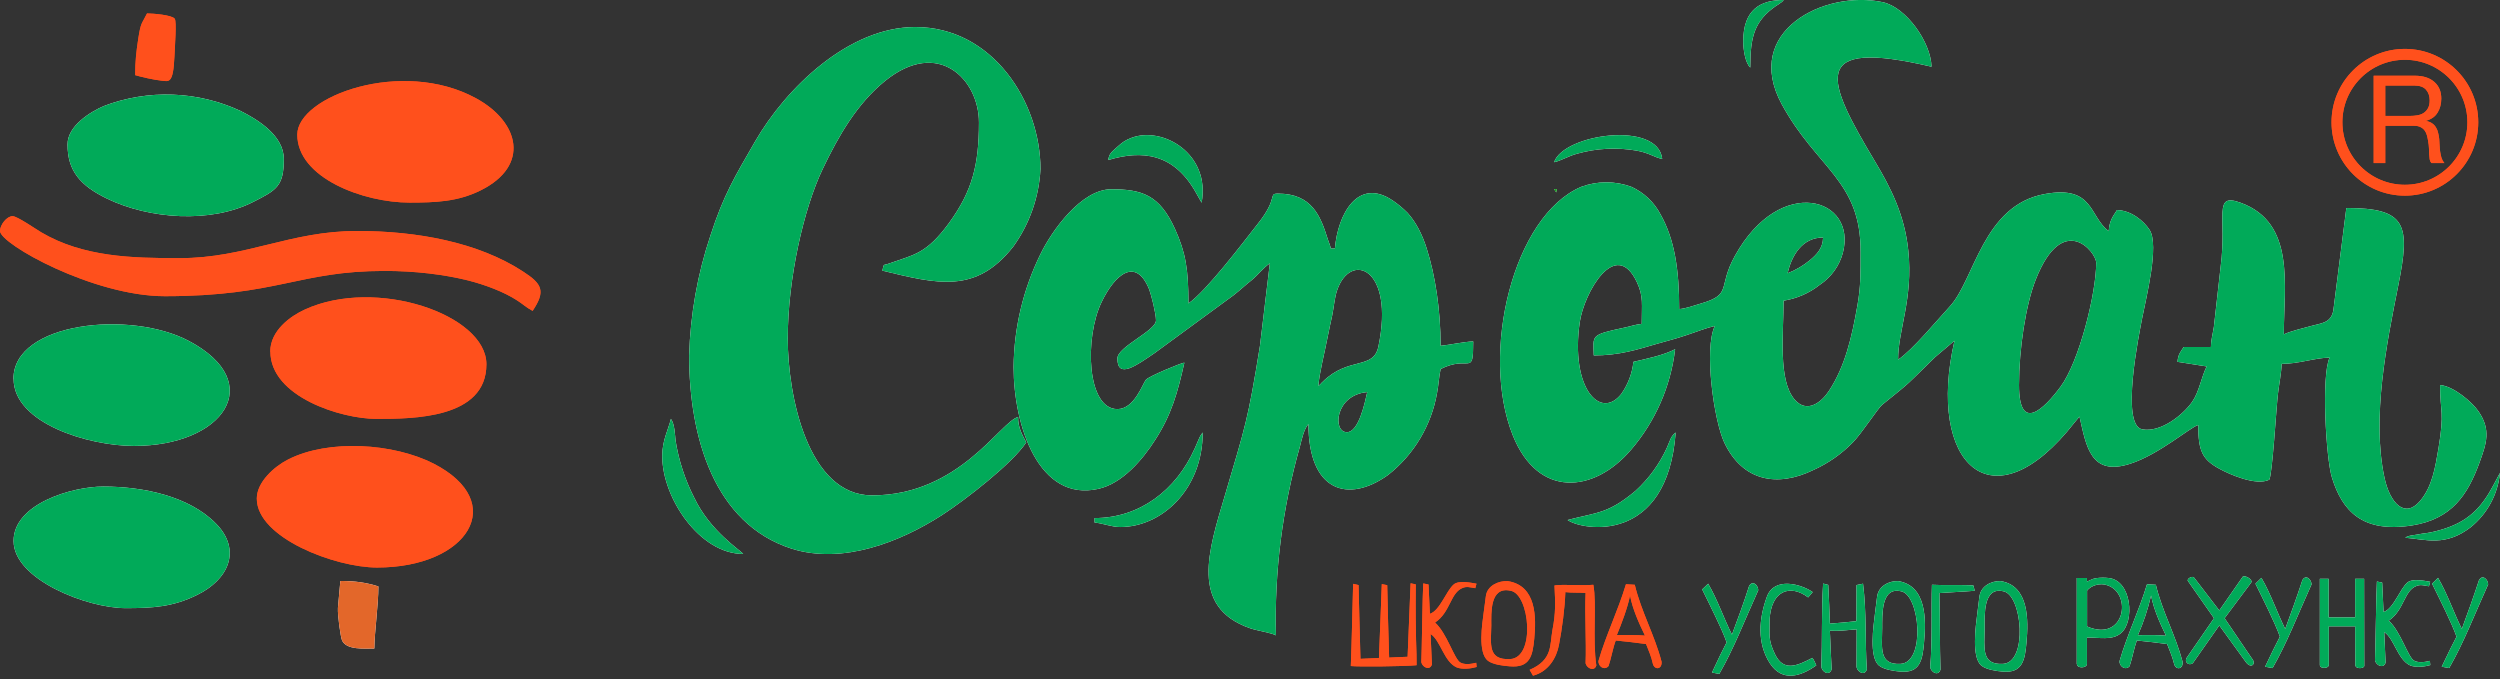 <svg width="184" height="50" viewBox="0 0 184 50" fill="none" xmlns="http://www.w3.org/2000/svg">
<rect x="0" y="0" width="184" height="50" fill="#333333" stroke="none"/>
<g clip-path="url(#clip0_399_6809)">
<g style="mix-blend-mode:multiply">
<path fill-rule="evenodd" clip-rule="evenodd" d="M148.6 28.34C148.6 25.69 149.09 22.46 149.83 20.58C151.83 15.51 154.28 18.56 154.28 19.34C154.28 21.59 153.02 26.64 151.65 28.47C150.48 30.05 148.6 31.95 148.6 28.34ZM131.57 20.11C131.87 18.79 132.65 17.48 134.18 17.48C134.16 18.28 133.7 18.74 133.22 19.14C132.727 19.551 132.169 19.879 131.57 20.11ZM139.7 26.47C139.7 24.29 140.82 22 140.45 18.43C140.18 15.79 139.12 13.75 138.01 11.9C134.42 5.89 133.03 2.76 142.16 4.91C142.12 3.12 140.3 0.54 138.57 0.16C134.3 -0.76 128.21 2.28 131.14 7.68C133.74 12.44 136.97 13.28 136.94 18.56C136.94 20.15 136.95 21.12 136.7 22.51C136.3 24.78 135.8 26.97 134.61 28.77C134.08 29.59 132.99 30.48 132.07 29.39C130.86 27.95 131.27 24.59 131.27 22.13C132.246 21.977 133.166 21.574 133.94 20.96C134.767 20.413 135.367 19.585 135.63 18.63C136.72 14.57 131.03 12.79 127.69 18.83C126.39 21.17 127.53 21.65 125.19 22.34C124.68 22.49 124.07 22.71 123.59 22.75C123.59 19.85 123.25 17.6 122.21 15.77C121.741 14.878 120.988 14.167 120.07 13.75C118.88 13.308 117.57 13.308 116.38 13.75C111.35 15.89 108.93 26.02 111.34 32.04C113.2 36.69 117.31 36.3 120.04 33.11C121.835 31.018 122.967 28.438 123.29 25.7C122.49 26.13 121.23 26.4 120.22 26.63C120.127 27.479 119.821 28.291 119.33 28.99C117.79 30.95 115.57 28.56 116.27 23.72C116.58 21.57 118.91 17.42 120.48 20.78C120.97 21.82 120.83 22.42 120.83 23.84C120.37 23.88 119.93 24.04 119.57 24.11C117 24.66 117.27 24.67 117.3 26.16C119.16 26.16 120.47 25.74 121.97 25.3C122.77 25.07 123.35 24.93 124.11 24.67C124.85 24.43 125.49 24.16 126.21 23.99C125.4 25.69 126.14 30.94 126.91 32.58C128.27 35.44 130.83 35.88 133.47 34.59C134.555 34.101 135.539 33.412 136.37 32.56C137.03 31.89 138.22 30.04 138.53 29.79C140.83 27.94 140.23 28.42 142.43 26.28L143.85 25.08C141.77 34.08 146.6 38.91 152.7 31.08L153.05 30.66C153.55 32.86 153.87 35.08 156.79 34.13C158.92 33.44 161.19 31.45 161.79 31.28C161.79 33.2 162.09 33.82 163.36 34.51C164.09 34.91 166.05 35.78 167.01 35.31C167.24 35.09 167.54 29.91 167.66 28.98C167.72 28.42 167.92 27.38 167.93 26.78C169.21 26.78 170.33 26.34 171.46 26.32C170.84 27.64 171.19 33.72 171.63 35.15C172.39 37.61 173.88 39.25 177.54 38.67C180.44 38.2 181.61 36.45 182.49 34.05C183.01 32.62 183.35 31.64 182.42 30.28C181.94 29.58 180.57 28.42 179.59 28.34C179.59 30.4 179.93 30.25 179.47 33.01C179.23 34.41 179.01 35.84 178.09 36.9C177.01 38.15 175.9 37.08 175.49 35.12C174.55 30.72 175.67 25.24 176.51 21.03C177.41 16.55 177.15 15.31 172.69 15.31L171.73 22.87C171.54 23.81 170.83 23.78 169.96 24.03C169.46 24.17 168.56 24.38 168.09 24.61C168.09 21.02 168.97 16.42 164.93 14.93C162.83 14.15 163.92 15.93 163.44 19.61L162.94 24.06C162.85 24.63 162.73 25.02 162.72 25.54H160.72C160.49 25.9 160.32 26.04 160.26 26.63L162.41 26.97C162.01 27.77 161.86 28.84 161.34 29.58C160.67 30.54 159.03 31.85 157.67 31.6C156.06 31.3 157.43 24.63 157.67 23.39C157.95 21.95 158.94 18.05 158.21 16.92C157.77 16.24 156.83 15.48 155.81 15.46C155.49 15.96 155.26 16.23 155.2 17.01C153.76 15.95 154.12 13.61 150.5 14.28C145.93 15.11 145.33 20.59 143.5 22.56C142.55 23.59 140.74 25.78 139.7 26.47ZM99.13 31.81C98.06 31.81 98.25 29.06 100.63 28.86C100.44 29.7 99.99 31.81 99.13 31.81ZM97.03 28.39C97.12 27.39 97.49 25.97 97.7 24.88C97.82 24.25 97.95 23.7 98.05 23.22C98.18 22.58 98.22 21.95 98.4 21.4C99.38 18.45 102.67 19.7 101.45 25.5C101.09 27.25 99.26 26.21 97.35 28.1C97.19 28.24 97.26 28.22 97.04 28.4L97.03 28.39ZM74.6 27C74.6 31.37 76.47 36.97 80.84 35.98C82.61 35.58 84.09 33.84 85.02 32.38C86.22 30.53 86.68 28.88 87.17 26.69C86.94 26.71 84.56 27.69 84.34 27.95C84.09 28.25 83.49 30.11 82.24 30.11C79.99 30.11 79.8 24.88 81.08 22.23C82.08 20.15 83.61 18.91 84.58 21.3C84.74 21.73 85.08 23.08 85.08 23.58C85.08 24.35 82.24 25.52 82.24 26.38C82.24 27.93 83.64 26.9 84.99 25.98L90.79 21.73C91.29 21.34 91.65 20.99 92.11 20.63C92.62 20.21 92.96 19.73 93.46 19.38L92.73 25.47C91.85 30.93 91.65 31.39 90.15 36.47C88.95 40.51 87.54 44.69 92.01 46.24C92.57 46.43 93.52 46.56 93.91 46.76C93.793 42.071 94.386 37.391 95.67 32.88C95.81 32.34 95.96 31.61 96.3 31.2C96.3 36.16 99.2 37.08 102.16 34.96C104.07 33.459 105.356 31.303 105.77 28.91C105.87 28.42 105.91 27.7 106.03 27.16C108.18 26.08 108.43 27.79 108.43 25.13C107.74 25.15 106.69 25.39 106.03 25.45C106.03 22.8 105.63 20.24 105 18.27C104.68 17.27 104.23 16.37 103.6 15.67C103.269 15.337 102.908 15.035 102.52 14.77C99.94 13 98.45 15.79 98.25 18.29H97.95C97.85 17.88 97.85 18 97.72 17.59C97.2 15.92 96.56 14.25 94.06 14.25C93.32 14.25 94.1 14.55 92.59 16.45C91.41 17.96 88.77 21.43 87.47 22.33C87.47 19.83 87.27 18.59 86.47 16.83C85.34 14.35 84.05 13.93 81.79 13.93C79.59 13.93 77.4 16.98 76.55 18.76C75.296 21.328 74.63 24.143 74.6 27Z" fill="white"/>
<path fill-rule="evenodd" clip-rule="evenodd" d="M50.72 26.16C50.72 32.19 52.57 38.55 58.26 40.38C62.02 41.58 66.3 39.87 69.36 37.89C71.04 36.8 74.52 34.11 75.53 32.56C75.24 32 74.93 31.5 74.93 30.69C73.61 31.05 70.6 36.46 64.18 36.46C59.45 36.46 57.98 29.09 57.98 24.92C57.98 20.52 59.15 15.37 60.55 12.44C61.7 10.03 63.07 7.63 65.15 5.95C69.08 2.78 72.05 5.87 72.05 9.01C72.05 12.11 71.57 14.04 69.85 16.41C68.17 18.71 67.25 18.74 65.48 19.38C64.95 19.58 65.09 19.33 64.94 19.92C69 20.9 71.81 21.65 74.57 18.16C75.778 16.487 76.476 14.501 76.58 12.44C76.58 7.51 73.06 1.99 67.36 1.99C62.48 1.99 57.86 6.45 55.57 10.42C54.07 13.02 53.27 14.32 52.29 17.33C51.335 20.18 50.806 23.155 50.72 26.16Z" fill="white"/>
<path fill-rule="evenodd" clip-rule="evenodd" d="M21.88 9.91C21.88 13.1 26.75 14.91 30.13 14.91C32.07 14.91 33.69 14.85 35.38 14.01C39.04 12.19 38.23 8.97 35.03 7.23C29.58 4.26 21.88 7.09 21.88 9.91ZM19.9 25.88C19.9 29.2 25.11 30.83 27.7 30.83C30.45 30.83 35.8 30.8 35.8 26.81C35.8 23.15 27.67 20.38 22.44 22.78C21.38 23.26 19.89 24.33 19.89 25.88" fill="#FF501C"/>
<path fill-rule="evenodd" clip-rule="evenodd" d="M1 27.88C1 31.16 6.55 32.82 9.85 32.82C16.47 32.82 19.68 28.16 13.91 25.1C9.59 22.8 0.99 23.72 0.99 27.88M4.97 10.64C4.97 12.6 5.94 13.68 7.88 14.62C10.98 16.12 15.5 16.47 18.66 14.85C20.35 13.99 20.89 13.7 20.89 11.71C20.89 9.95 18.92 8.78 17.71 8.17C16.143 7.439 14.446 7.029 12.718 6.966C10.99 6.902 9.267 7.186 7.65 7.8C6.62 8.25 4.97 9.27 4.97 10.63M1 39.82C1 42.65 6.42 44.76 9.25 44.76C11.25 44.76 12.74 44.66 14.48 43.8C16.82 42.67 17.81 40.49 15.9 38.54C13.91 36.51 10.52 35.81 7.6 35.81C5.33 35.81 1 37.07 1 39.81" fill="white"/>
<path fill-rule="evenodd" clip-rule="evenodd" d="M18.9 36.7C18.9 39.58 24.66 41.77 27.75 41.77C34.46 41.77 37.47 36.97 31.91 34.12C28.96 32.62 24.18 32.3 21.2 33.82C20.19 34.33 18.9 35.48 18.9 36.69M0 17C0 17.96 6.88 21.8 12.13 21.8C20.43 21.8 21.97 19.94 28.31 19.94C30.51 19.94 32.63 20.19 34.45 20.64C35.67 20.95 37.09 21.47 38.09 22.13C38.58 22.45 38.67 22.59 39.2 22.88C40.18 21.42 39.9 20.9 38.52 20C35.2 17.82 30.66 17 26.29 17C21.34 17 18.11 19 13.22 19C9.76 19 6.13 18.93 3.02 17.09C2.62 16.85 1.26 15.91 0.93 15.91C0.49 15.91 0 16.56 0 17Z" fill="#FF501C"/>
<path fill-rule="evenodd" clip-rule="evenodd" d="M48.74 33.57C48.74 36.64 51.49 40.77 54.7 40.77C54.5 40.5 52.27 39.1 51.1 36.64C50.418 35.312 49.952 33.884 49.72 32.41C49.68 32.03 49.66 31.22 49.38 30.83C49.15 31.72 48.74 32.43 48.74 33.57ZM115.37 38.27C116.45 39.05 122.72 40.11 123.33 31.83C122.93 32.16 122.94 32.39 122.68 32.96C122.134 34.157 121.351 35.232 120.38 36.12C118.34 37.83 117.55 37.7 115.38 38.27" fill="white"/>
<path fill-rule="evenodd" clip-rule="evenodd" d="M24.87 44.75C24.84 45.29 25.07 46.91 25.18 47.15C25.52 47.85 26.81 47.73 27.55 47.73C27.57 46.43 27.85 44.53 27.85 43.16C26.95 42.88 26.17 42.76 25.05 42.76L24.87 44.75Z" fill="white"/>
<path fill-rule="evenodd" clip-rule="evenodd" d="M9.95 5.53C10.36 5.66 11.4 5.89 11.85 5.93C12.43 5.99 12.75 6.22 12.84 4.13C12.87 3.42 13.01 1.57 12.86 1.38C12.66 1.1 11.24 0.99 10.82 0.99C10.42 1.81 10.37 1.59 10.17 2.89C10.03 3.82 9.95 4.49 9.95 5.53Z" fill="#FF501C"/>
<path fill-rule="evenodd" clip-rule="evenodd" d="M80.56 38.13V38.46C81.16 38.51 81.83 38.79 82.44 38.79C85.5 38.79 88.52 36.02 88.52 31.83L88.39 32.01C88.24 32.28 88.34 32.08 88.23 32.32L87.94 32.99C86.57 36.08 83.87 38.13 80.56 38.13ZM114.38 11.94C114.9 11.83 115.4 11.49 116.12 11.3C117.52 10.911 118.988 10.836 120.42 11.08C121.39 11.25 121.72 11.57 122.34 11.7C122.04 8.87 115.09 9.85 114.38 11.94ZM81.56 11.78C84.04 11.03 86.42 11.25 88.06 14.25L88.44 14.92C89.1 11.32 85.58 9.28 83.29 10.14C82.84 10.31 82.61 10.47 82.28 10.77C81.74 11.24 81.65 11.32 81.56 11.78ZM177.04 39.58C178.54 39.7 179.97 40.25 181.85 38.8C182.455 38.309 182.957 37.702 183.326 37.016C183.695 36.329 183.924 35.576 184 34.8L183.52 35.7C182.64 37.37 181.63 38.46 179.52 39.03C179.128 39.146 178.727 39.227 178.32 39.27L177.37 39.43C176.95 39.57 177.22 39.47 177.04 39.57M128.3 3.05C128.3 3.63 128.45 4.64 128.82 4.97C128.82 2.67 129.14 1.53 130.72 0.43C130.82 0.37 130.9 0.33 130.98 0.26C131.25 0.06 131.1 0.2 131.28 0C129.63 0 128.3 0.65 128.3 3.05Z" fill="white"/>
<path fill-rule="evenodd" clip-rule="evenodd" d="M114.58 13.92H114.38L114.54 14.16L114.58 13.92Z" fill="white"/>
<path d="M174.702 5.574H177.726C178.338 5.574 178.815 5.724 179.157 6.024C179.505 6.324 179.679 6.735 179.679 7.257C179.679 7.647 179.589 7.989 179.409 8.283C179.235 8.577 178.953 8.778 178.563 8.886V8.904C178.749 8.94 178.899 9 179.013 9.084C179.133 9.168 179.226 9.27 179.292 9.39C179.364 9.504 179.415 9.633 179.445 9.777C179.481 9.921 179.508 10.071 179.526 10.227C179.538 10.383 179.547 10.542 179.553 10.704C179.559 10.866 179.574 11.025 179.598 11.181C179.622 11.337 179.655 11.487 179.697 11.631C179.745 11.769 179.814 11.892 179.904 12H178.95C178.89 11.934 178.848 11.844 178.824 11.73C178.806 11.616 178.794 11.49 178.788 11.352C178.782 11.208 178.776 11.055 178.77 10.893C178.764 10.731 178.746 10.572 178.716 10.416C178.692 10.26 178.662 10.113 178.626 9.975C178.59 9.831 178.533 9.708 178.455 9.606C178.377 9.498 178.275 9.414 178.149 9.354C178.023 9.288 177.855 9.255 177.645 9.255H175.557V12H174.702V5.574ZM177.339 8.535C177.537 8.535 177.726 8.52 177.906 8.49C178.086 8.46 178.242 8.403 178.374 8.319C178.512 8.229 178.62 8.112 178.698 7.968C178.782 7.818 178.824 7.626 178.824 7.392C178.824 7.068 178.734 6.804 178.554 6.6C178.374 6.396 178.083 6.294 177.681 6.294H175.557V8.535H177.339Z" fill="#FF501C"/>
<path d="M177 14C179.761 14 182 11.761 182 9C182 6.239 179.761 4 177 4C174.239 4 172 6.239 172 9C172 11.761 174.239 14 177 14Z" stroke="#FF501C" stroke-width="0.8"/>
<path fill-rule="evenodd" clip-rule="evenodd" d="M103.82 42.93L103.6 48.34C103.15 48.36 102.69 48.37 102.24 48.4C102.18 46.7 102.14 44.7 102.1 43.07L101.7 42.99C101.65 44.65 101.55 46.72 101.49 48.43L100.13 48.49C100.07 46.77 100.04 44.72 99.99 43.06L99.59 42.97C99.54 44.75 99.49 47.25 99.42 49.02C99.91 49.08 103.38 49.05 104.26 48.96C104.28 47.89 104.16 47.08 104.2 43.01L103.82 42.93ZM108.65 48.78C108.27 48.88 107.79 48.94 107.48 48.76C107.03 48.5 106.5 46.61 105.62 45.82C106.77 45.05 106.74 43.6 107.68 43.26C107.98 43.15 108.18 43.23 108.58 43.29L108.67 42.96C108.27 42.89 107.37 42.7 107 43.01C106.42 43.51 106 44.91 105.24 45.18L105.14 43.02L104.75 42.94C104.7 43.65 104.64 48.21 104.61 48.74C104.69 49.12 105.24 49.38 105.39 48.9L105.29 46.66C106.03 47.14 106.27 48.7 107.21 49.12C107.61 49.28 108.23 49.22 108.68 49.09L108.65 48.78ZM109.2 45.08C109.1 45.86 108.74 48.05 109.52 48.64C109.91 48.92 110.66 49.01 111.12 49.04C112.61 49.17 112.8 48.26 112.92 47.03C113.07 45.49 113.11 43.09 110.96 42.77C110.29 42.74 109.46 43.1 109.36 43.87L109.2 45.08ZM111.18 43.48C112.58 43.71 113.04 48.42 111.14 48.51C109.47 48.59 109.74 47.39 109.76 46.03C109.76 45.13 109.64 43.13 111.18 43.48ZM112.83 49.73C113.96 49.43 114.56 48.43 114.74 47.46C114.97 46.26 115.17 44.79 115.21 43.58C115.71 43.64 116.2 43.6 116.7 43.64C116.63 45.32 116.76 47.14 116.7 48.82C116.79 49.19 117.34 49.45 117.49 48.98C117.2 47.06 117.53 44.45 117.27 43.04C116.48 43.12 115.04 42.99 114.41 43.09C114.47 44.37 114.51 45.09 114.26 46.37C114.06 47.47 114.29 48.57 112.58 49.3L112.83 49.73ZM119.67 43C119.08 44.96 118.19 46.76 117.65 48.64C117.61 49.04 118.08 49.38 118.39 49.02C118.58 48.47 118.71 47.68 118.92 47.14C119.83 47.23 120.22 47.28 121.15 47.4C121.32 47.84 121.54 48.32 121.65 48.85C121.77 49.33 122.34 49.28 122.29 48.7C121.79 46.77 120.79 45 120.32 43.04L119.67 43ZM119.97 43.83C120.15 44.81 120.63 45.88 121.07 46.78C120.41 46.72 119.73 46.75 119 46.74C119.35 45.89 119.8 44.71 119.97 43.83Z" fill="#FF501C"/>
<path fill-rule="evenodd" clip-rule="evenodd" d="M125.28 43.38C125.85 44.55 126.74 46.29 127.08 47.28C126.68 48.06 126.58 48.26 126 49.5L126.54 49.6C127.61 47.74 128.35 45.79 129.41 43.44C129.39 43.03 128.97 42.69 128.73 43.14C128.35 44.34 127.89 45.59 127.47 46.71C126.87 45.5 126.39 44.09 125.72 42.96L125.28 43.38ZM133.42 43.58C132.52 42.96 130.59 42.46 130.05 43.9C129.45 45.52 129.3 47.34 130.27 48.83C131.17 50.19 132.49 49.82 133.68 48.97C133.58 48.76 133.54 48.63 133.39 48.42C132.25 49.02 131.27 49.45 130.64 48.15C130.11 47.05 130.26 46.71 130.24 45.65C130.35 43.39 131.81 43 133.08 43.97L133.42 43.57V43.58ZM136.64 43.06C136.64 45.73 136.63 45.72 136.62 45.72C135.98 45.79 135.33 45.85 134.68 45.9C134.66 45.05 134.6 43.9 134.56 43.05L134.18 42.95C134.06 44.85 134.12 47.19 134.05 49.09C134.12 49.49 134.65 49.76 134.81 49.26C134.77 48.32 134.71 47.36 134.68 46.42C135.36 46.46 136 46.37 136.65 46.32L136.64 49.09C136.72 49.49 137.25 49.76 137.4 49.26C137.26 47.13 137.39 45.1 137.12 42.96L136.64 43.06ZM137.99 45.22C137.89 46.04 137.54 48.37 138.3 48.99C138.68 49.29 139.41 49.39 139.86 49.43C141.31 49.56 141.5 48.59 141.61 47.29C141.77 45.65 141.81 43.11 139.71 42.77C139.06 42.74 138.24 43.12 138.15 43.94L137.99 45.22ZM139.92 43.52C141.3 43.77 141.74 48.76 139.88 48.86C138.26 48.95 138.52 47.66 138.53 46.23C138.54 45.28 138.43 43.16 139.92 43.52ZM145.25 43.09C144.48 43.03 142.97 43.09 142.19 43.04C142.13 44.77 142.23 47.2 142.06 49.11C142.14 49.5 142.67 49.78 142.82 49.28C142.76 47.54 142.79 45.39 142.74 43.65C143.48 43.59 144.58 43.55 145.34 43.48L145.24 43.09H145.25ZM145.52 45.22C145.42 46.04 145.08 48.37 145.83 48.99C146.21 49.29 146.94 49.39 147.39 49.43C148.85 49.56 149.04 48.59 149.15 47.29C149.3 45.65 149.34 43.11 147.25 42.77C146.59 42.74 145.77 43.12 145.68 43.94L145.52 45.22ZM147.45 43.52C148.83 43.77 149.27 48.76 147.42 48.86C145.79 48.95 146.06 47.66 146.07 46.23C146.07 45.28 145.95 43.16 147.45 43.52ZM158.02 43L158.67 43.04C159.14 45 160.13 46.77 160.64 48.71C160.69 49.29 160.12 49.33 160.01 48.85C159.89 48.33 159.67 47.85 159.5 47.4C158.56 47.28 158.18 47.23 157.27 47.14C157.07 47.69 156.93 48.47 156.74 49.03C156.43 49.38 155.96 49.03 156 48.65C156.54 46.76 157.43 44.96 158.02 43ZM158.32 43.83C158.089 44.832 157.764 45.809 157.35 46.75C158.08 46.75 158.75 46.72 159.42 46.79C158.98 45.89 158.5 44.82 158.32 43.83ZM152.86 48.88C152.88 49.21 153.57 49.18 153.6 48.88V46.92C154.54 46.92 155.43 47.14 156.08 46.62C157.15 45.77 156.9 42.7 155.18 42.54C154.887 42.506 154.591 42.509 154.3 42.55C154.05 42.6 154.1 42.57 153.6 42.81V42.54H152.85V48.88H152.86ZM153.6 43.48C153.89 43.08 154.58 42.88 155.11 43.08C156.95 43.7 156.39 47.3 153.61 46.11V43.48H153.6ZM166 42.96C166.57 44.12 167.45 45.86 167.8 46.86C167.4 47.64 167.3 47.83 166.71 49.07L167.26 49.17C168.33 47.31 169.07 45.36 170.13 43.01C170.11 42.61 169.69 42.26 169.45 42.71C169.06 43.91 168.61 45.16 168.19 46.29C167.59 45.07 167.11 43.66 166.44 42.53L166 42.96ZM179 42.96C179.57 44.12 180.45 45.86 180.8 46.86C180.4 47.64 180.3 47.83 179.71 49.07L180.26 49.17C181.33 47.31 182.07 45.36 183.13 43.01C183.11 42.61 182.69 42.26 182.45 42.71C182.06 43.91 181.61 45.16 181.19 46.29C180.59 45.07 180.11 43.66 179.44 42.53L179 42.96ZM171.4 48.94V46.1H173.34L173.35 48.94C173.35 49.28 174.07 49.22 174.01 48.96L174 42.6H173.34V45.44H171.39V42.6H170.74V48.95C170.76 49.25 171.39 49.2 171.4 48.95M178.84 48.64C178.46 48.74 177.98 48.8 177.67 48.62C177.22 48.36 176.69 46.47 175.81 45.68C176.96 44.91 176.93 43.46 177.87 43.12C178.17 43.01 178.37 43.09 178.77 43.15L178.86 42.82C178.46 42.75 177.56 42.56 177.19 42.87C176.61 43.37 176.19 44.77 175.43 45.05L175.33 42.88L174.94 42.8C174.89 43.51 174.83 48.08 174.8 48.6C174.88 48.98 175.43 49.24 175.58 48.77L175.48 46.52C176.22 47 176.46 48.56 177.4 48.98C177.8 49.14 178.42 49.08 178.87 48.95L178.84 48.64ZM161.03 42.76C160.92 42.62 161.36 42.33 161.5 42.53L163.34 44.93L165.07 42.44C165.27 42.32 165.81 42.67 165.7 42.86L163.73 45.5L165.73 48.45C166.09 48.85 165.7 49.25 165.31 48.75L163.34 46.03L161.4 48.8C161.13 49.04 160.7 48.74 160.97 48.37L162.95 45.5L161.03 42.76Z" fill="white"/>
</g>
<g clip-path="url(#clip1_399_6809)">
<g style="mix-blend-mode:multiply">
<path fill-rule="evenodd" clip-rule="evenodd" d="M148.6 28.34C148.6 25.69 149.09 22.46 149.83 20.58C151.83 15.51 154.28 18.56 154.28 19.34C154.28 21.59 153.02 26.64 151.65 28.47C150.48 30.05 148.6 31.95 148.6 28.34ZM131.57 20.11C131.87 18.79 132.65 17.48 134.18 17.48C134.16 18.28 133.7 18.74 133.22 19.14C132.727 19.551 132.169 19.879 131.57 20.11ZM139.7 26.47C139.7 24.29 140.82 22 140.45 18.43C140.18 15.79 139.12 13.75 138.01 11.9C134.42 5.89 133.03 2.76 142.16 4.91C142.12 3.12 140.3 0.54 138.57 0.16C134.3 -0.76 128.21 2.28 131.14 7.68C133.74 12.44 136.97 13.28 136.94 18.56C136.94 20.15 136.95 21.12 136.7 22.51C136.3 24.78 135.8 26.97 134.61 28.77C134.08 29.59 132.99 30.48 132.07 29.39C130.86 27.95 131.27 24.59 131.27 22.13C132.246 21.977 133.166 21.574 133.94 20.96C134.767 20.413 135.367 19.585 135.63 18.63C136.72 14.57 131.03 12.79 127.69 18.83C126.39 21.17 127.53 21.65 125.19 22.34C124.68 22.49 124.07 22.71 123.59 22.75C123.59 19.85 123.25 17.6 122.21 15.77C121.741 14.878 120.988 14.167 120.07 13.75C118.88 13.308 117.57 13.308 116.38 13.75C111.35 15.89 108.93 26.02 111.34 32.04C113.2 36.69 117.31 36.3 120.04 33.11C121.835 31.018 122.967 28.438 123.29 25.7C122.49 26.13 121.23 26.4 120.22 26.63C120.127 27.479 119.821 28.291 119.33 28.99C117.79 30.95 115.57 28.56 116.27 23.72C116.58 21.57 118.91 17.42 120.48 20.78C120.97 21.82 120.83 22.42 120.83 23.84C120.37 23.88 119.93 24.04 119.57 24.11C117 24.66 117.27 24.67 117.3 26.16C119.16 26.16 120.47 25.74 121.97 25.3C122.77 25.07 123.35 24.93 124.11 24.67C124.85 24.43 125.49 24.16 126.21 23.99C125.4 25.69 126.14 30.94 126.91 32.58C128.27 35.44 130.83 35.88 133.47 34.59C134.555 34.101 135.539 33.412 136.37 32.56C137.03 31.89 138.22 30.04 138.53 29.79C140.83 27.94 140.23 28.42 142.43 26.28L143.85 25.08C141.77 34.08 146.6 38.91 152.7 31.08L153.05 30.66C153.55 32.86 153.87 35.08 156.79 34.13C158.92 33.44 161.19 31.45 161.79 31.28C161.79 33.2 162.09 33.82 163.36 34.51C164.09 34.91 166.05 35.78 167.01 35.31C167.24 35.09 167.54 29.91 167.66 28.98C167.72 28.42 167.92 27.38 167.93 26.78C169.21 26.78 170.33 26.34 171.46 26.32C170.84 27.64 171.19 33.72 171.63 35.15C172.39 37.61 173.88 39.25 177.54 38.67C180.44 38.2 181.61 36.45 182.49 34.05C183.01 32.62 183.35 31.64 182.42 30.28C181.94 29.58 180.57 28.42 179.59 28.34C179.59 30.4 179.93 30.25 179.47 33.01C179.23 34.41 179.01 35.84 178.09 36.9C177.01 38.15 175.9 37.08 175.49 35.12C174.55 30.72 175.67 25.24 176.51 21.03C177.41 16.55 177.15 15.31 172.69 15.31L171.73 22.87C171.54 23.81 170.83 23.78 169.96 24.03C169.46 24.17 168.56 24.38 168.09 24.61C168.09 21.02 168.97 16.42 164.93 14.93C162.83 14.15 163.92 15.93 163.44 19.61L162.94 24.06C162.85 24.63 162.73 25.02 162.72 25.54H160.72C160.49 25.9 160.32 26.04 160.26 26.63L162.41 26.97C162.01 27.77 161.86 28.84 161.34 29.58C160.67 30.54 159.03 31.85 157.67 31.6C156.06 31.3 157.43 24.63 157.67 23.39C157.95 21.95 158.94 18.05 158.21 16.92C157.77 16.24 156.83 15.48 155.81 15.46C155.49 15.96 155.26 16.23 155.2 17.01C153.76 15.95 154.12 13.61 150.5 14.28C145.93 15.11 145.33 20.59 143.5 22.56C142.55 23.59 140.74 25.78 139.7 26.47ZM99.13 31.81C98.06 31.81 98.25 29.06 100.63 28.86C100.44 29.7 99.99 31.81 99.13 31.81ZM97.03 28.39C97.12 27.39 97.49 25.97 97.7 24.88C97.82 24.25 97.95 23.7 98.05 23.22C98.18 22.58 98.22 21.95 98.4 21.4C99.38 18.45 102.67 19.7 101.45 25.5C101.09 27.25 99.26 26.21 97.35 28.1C97.19 28.24 97.26 28.22 97.04 28.4L97.03 28.39ZM74.6 27C74.6 31.37 76.47 36.97 80.84 35.98C82.61 35.58 84.09 33.84 85.02 32.38C86.22 30.53 86.68 28.88 87.17 26.69C86.94 26.71 84.56 27.69 84.34 27.95C84.09 28.25 83.49 30.11 82.24 30.11C79.99 30.11 79.8 24.88 81.08 22.23C82.08 20.15 83.61 18.91 84.58 21.3C84.74 21.73 85.08 23.08 85.08 23.58C85.08 24.35 82.24 25.52 82.24 26.38C82.24 27.93 83.64 26.9 84.99 25.98L90.79 21.73C91.29 21.34 91.65 20.99 92.11 20.63C92.62 20.21 92.96 19.73 93.46 19.38L92.73 25.47C91.85 30.93 91.65 31.39 90.15 36.47C88.95 40.51 87.54 44.69 92.01 46.24C92.57 46.43 93.52 46.56 93.91 46.76C93.793 42.071 94.386 37.391 95.67 32.88C95.81 32.34 95.96 31.61 96.3 31.2C96.3 36.16 99.2 37.08 102.16 34.96C104.07 33.459 105.356 31.303 105.77 28.91C105.87 28.42 105.91 27.7 106.03 27.16C108.18 26.08 108.43 27.79 108.43 25.13C107.74 25.15 106.69 25.39 106.03 25.45C106.03 22.8 105.63 20.24 105 18.27C104.68 17.27 104.23 16.37 103.6 15.67C103.269 15.337 102.908 15.035 102.52 14.77C99.94 13 98.45 15.79 98.25 18.29H97.95C97.85 17.88 97.85 18 97.72 17.59C97.2 15.92 96.56 14.25 94.06 14.25C93.32 14.25 94.1 14.55 92.59 16.45C91.41 17.96 88.77 21.43 87.47 22.33C87.47 19.83 87.27 18.59 86.47 16.83C85.34 14.35 84.05 13.93 81.79 13.93C79.59 13.93 77.4 16.98 76.55 18.76C75.296 21.328 74.63 24.143 74.6 27Z" fill="#01AA59"/>
<path fill-rule="evenodd" clip-rule="evenodd" d="M50.72 26.16C50.72 32.19 52.57 38.55 58.26 40.38C62.02 41.58 66.3 39.87 69.36 37.89C71.04 36.8 74.52 34.11 75.53 32.56C75.24 32 74.93 31.5 74.93 30.69C73.61 31.05 70.6 36.46 64.18 36.46C59.45 36.46 57.98 29.09 57.98 24.92C57.98 20.52 59.15 15.37 60.55 12.44C61.7 10.03 63.07 7.63 65.15 5.95C69.08 2.78 72.05 5.87 72.05 9.01C72.05 12.11 71.57 14.04 69.85 16.41C68.17 18.71 67.25 18.74 65.48 19.38C64.95 19.58 65.09 19.33 64.94 19.92C69 20.9 71.81 21.65 74.57 18.16C75.778 16.487 76.476 14.501 76.58 12.44C76.58 7.51 73.06 1.99 67.36 1.99C62.48 1.99 57.86 6.45 55.57 10.42C54.07 13.02 53.27 14.32 52.29 17.33C51.335 20.18 50.806 23.155 50.72 26.16Z" fill="#01AA59"/>
<path fill-rule="evenodd" clip-rule="evenodd" d="M21.88 9.91C21.88 13.1 26.75 14.91 30.13 14.91C32.07 14.91 33.69 14.85 35.38 14.01C39.04 12.19 38.23 8.97 35.03 7.23C29.58 4.26 21.88 7.09 21.88 9.91ZM19.9 25.88C19.9 29.2 25.11 30.83 27.7 30.83C30.45 30.83 35.8 30.8 35.8 26.81C35.8 23.15 27.67 20.38 22.44 22.78C21.38 23.26 19.89 24.33 19.89 25.88" fill="#FF501C"/>
<path fill-rule="evenodd" clip-rule="evenodd" d="M1 27.88C1 31.16 6.55 32.82 9.85 32.82C16.47 32.82 19.68 28.16 13.91 25.1C9.59 22.8 0.99 23.72 0.99 27.88M4.97 10.64C4.97 12.6 5.94 13.68 7.88 14.62C10.98 16.12 15.5 16.47 18.66 14.85C20.35 13.99 20.89 13.7 20.89 11.71C20.89 9.95 18.92 8.78 17.71 8.17C16.143 7.439 14.446 7.029 12.718 6.966C10.99 6.902 9.267 7.186 7.65 7.8C6.62 8.25 4.97 9.27 4.97 10.63M1 39.82C1 42.65 6.42 44.76 9.25 44.76C11.25 44.76 12.74 44.66 14.48 43.8C16.82 42.67 17.81 40.49 15.9 38.54C13.91 36.51 10.52 35.81 7.6 35.81C5.33 35.81 1 37.07 1 39.81" fill="#01AA59"/>
<path fill-rule="evenodd" clip-rule="evenodd" d="M18.9 36.7C18.9 39.58 24.66 41.77 27.75 41.77C34.46 41.77 37.47 36.97 31.91 34.12C28.96 32.62 24.18 32.3 21.2 33.82C20.19 34.33 18.9 35.48 18.9 36.69M0 17C0 17.96 6.88 21.8 12.13 21.8C20.43 21.8 21.97 19.94 28.31 19.94C30.51 19.94 32.63 20.19 34.45 20.64C35.67 20.95 37.09 21.47 38.09 22.13C38.58 22.45 38.67 22.59 39.2 22.88C40.18 21.42 39.9 20.9 38.52 20C35.2 17.82 30.66 17 26.29 17C21.34 17 18.11 19 13.22 19C9.76 19 6.13 18.93 3.02 17.09C2.62 16.85 1.26 15.91 0.93 15.91C0.49 15.91 0 16.56 0 17Z" fill="#FF501C"/>
<path fill-rule="evenodd" clip-rule="evenodd" d="M48.74 33.57C48.74 36.64 51.49 40.77 54.7 40.77C54.5 40.5 52.27 39.1 51.1 36.64C50.418 35.312 49.952 33.884 49.72 32.41C49.68 32.03 49.66 31.22 49.38 30.83C49.15 31.72 48.74 32.43 48.74 33.57ZM115.37 38.27C116.45 39.05 122.72 40.11 123.33 31.83C122.93 32.16 122.94 32.39 122.68 32.96C122.134 34.157 121.351 35.232 120.38 36.12C118.34 37.83 117.55 37.7 115.38 38.27" fill="#01AA59"/>
<path fill-rule="evenodd" clip-rule="evenodd" d="M24.87 44.75C24.84 45.29 25.07 46.91 25.18 47.15C25.52 47.85 26.81 47.73 27.55 47.73C27.57 46.43 27.85 44.53 27.85 43.16C26.95 42.88 26.17 42.76 25.05 42.76L24.87 44.75Z" fill="#E3672A"/>
<path fill-rule="evenodd" clip-rule="evenodd" d="M9.95 5.53C10.36 5.66 11.4 5.89 11.85 5.93C12.43 5.99 12.75 6.22 12.84 4.13C12.87 3.42 13.01 1.57 12.86 1.38C12.66 1.1 11.24 0.99 10.82 0.99C10.42 1.81 10.37 1.59 10.17 2.89C10.03 3.82 9.95 4.49 9.95 5.53Z" fill="#FF501C"/>
<path fill-rule="evenodd" clip-rule="evenodd" d="M80.56 38.13V38.46C81.16 38.51 81.83 38.79 82.44 38.79C85.5 38.79 88.52 36.02 88.52 31.83L88.39 32.01C88.24 32.28 88.34 32.08 88.23 32.32L87.94 32.99C86.57 36.08 83.87 38.13 80.56 38.13ZM114.38 11.94C114.9 11.83 115.4 11.49 116.12 11.3C117.52 10.911 118.988 10.836 120.42 11.08C121.39 11.25 121.72 11.57 122.34 11.7C122.04 8.87 115.09 9.85 114.38 11.94ZM81.56 11.78C84.04 11.03 86.42 11.25 88.06 14.25L88.44 14.92C89.1 11.32 85.58 9.28 83.29 10.14C82.84 10.31 82.61 10.47 82.28 10.77C81.74 11.24 81.65 11.32 81.56 11.78ZM177.04 39.58C178.54 39.7 179.97 40.25 181.85 38.8C182.455 38.309 182.957 37.702 183.326 37.016C183.695 36.329 183.924 35.576 184 34.8L183.52 35.7C182.64 37.37 181.63 38.46 179.52 39.03C179.128 39.146 178.727 39.227 178.32 39.27L177.37 39.43C176.95 39.57 177.22 39.47 177.04 39.57M128.3 3.05C128.3 3.63 128.45 4.64 128.82 4.97C128.82 2.67 129.14 1.53 130.72 0.43C130.82 0.37 130.9 0.33 130.98 0.26C131.25 0.06 131.1 0.2 131.28 0C129.63 0 128.3 0.65 128.3 3.05Z" fill="#01AA59"/>
<path fill-rule="evenodd" clip-rule="evenodd" d="M114.58 13.92H114.38L114.54 14.16L114.58 13.92Z" fill="#00A10B"/>
<path d="M174.702 5.574H177.726C178.338 5.574 178.815 5.724 179.157 6.024C179.505 6.324 179.679 6.735 179.679 7.257C179.679 7.647 179.589 7.989 179.409 8.283C179.235 8.577 178.953 8.778 178.563 8.886V8.904C178.749 8.94 178.899 9 179.013 9.084C179.133 9.168 179.226 9.27 179.292 9.39C179.364 9.504 179.415 9.633 179.445 9.777C179.481 9.921 179.508 10.071 179.526 10.227C179.538 10.383 179.547 10.542 179.553 10.704C179.559 10.866 179.574 11.025 179.598 11.181C179.622 11.337 179.655 11.487 179.697 11.631C179.745 11.769 179.814 11.892 179.904 12H178.95C178.89 11.934 178.848 11.844 178.824 11.73C178.806 11.616 178.794 11.49 178.788 11.352C178.782 11.208 178.776 11.055 178.77 10.893C178.764 10.731 178.746 10.572 178.716 10.416C178.692 10.26 178.662 10.113 178.626 9.975C178.59 9.831 178.533 9.708 178.455 9.606C178.377 9.498 178.275 9.414 178.149 9.354C178.023 9.288 177.855 9.255 177.645 9.255H175.557V12H174.702V5.574ZM177.339 8.535C177.537 8.535 177.726 8.52 177.906 8.49C178.086 8.46 178.242 8.403 178.374 8.319C178.512 8.229 178.62 8.112 178.698 7.968C178.782 7.818 178.824 7.626 178.824 7.392C178.824 7.068 178.734 6.804 178.554 6.6C178.374 6.396 178.083 6.294 177.681 6.294H175.557V8.535H177.339Z" fill="#FF501C"/>
<path d="M177 14C179.761 14 182 11.761 182 9C182 6.239 179.761 4 177 4C174.239 4 172 6.239 172 9C172 11.761 174.239 14 177 14Z" stroke="#FF501C" stroke-width="0.8"/>
<path fill-rule="evenodd" clip-rule="evenodd" d="M103.82 42.93L103.6 48.34C103.15 48.36 102.69 48.37 102.24 48.4C102.18 46.7 102.14 44.7 102.1 43.07L101.7 42.99C101.65 44.65 101.55 46.72 101.49 48.43L100.13 48.49C100.07 46.77 100.04 44.72 99.99 43.06L99.59 42.97C99.54 44.75 99.49 47.25 99.42 49.02C99.91 49.08 103.38 49.05 104.26 48.96C104.28 47.89 104.16 47.08 104.2 43.01L103.82 42.93ZM108.65 48.78C108.27 48.88 107.79 48.94 107.48 48.76C107.03 48.5 106.5 46.61 105.62 45.82C106.77 45.05 106.74 43.6 107.68 43.26C107.98 43.15 108.18 43.23 108.58 43.29L108.67 42.96C108.27 42.89 107.37 42.7 107 43.01C106.42 43.51 106 44.91 105.24 45.18L105.14 43.02L104.75 42.94C104.7 43.65 104.64 48.21 104.61 48.74C104.69 49.12 105.24 49.38 105.39 48.9L105.29 46.66C106.03 47.14 106.27 48.7 107.21 49.12C107.61 49.28 108.23 49.22 108.68 49.09L108.65 48.78ZM109.2 45.08C109.1 45.86 108.74 48.05 109.52 48.64C109.91 48.92 110.66 49.01 111.12 49.04C112.61 49.17 112.8 48.26 112.92 47.03C113.07 45.49 113.11 43.09 110.96 42.77C110.29 42.74 109.46 43.1 109.36 43.87L109.2 45.08ZM111.18 43.48C112.58 43.71 113.04 48.42 111.14 48.51C109.47 48.59 109.74 47.39 109.76 46.03C109.76 45.13 109.64 43.13 111.18 43.48ZM112.83 49.73C113.96 49.43 114.56 48.43 114.74 47.46C114.97 46.26 115.17 44.79 115.21 43.58C115.71 43.64 116.2 43.6 116.7 43.64C116.63 45.32 116.76 47.14 116.7 48.82C116.79 49.19 117.34 49.45 117.49 48.98C117.2 47.06 117.53 44.45 117.27 43.04C116.48 43.12 115.04 42.99 114.41 43.09C114.47 44.37 114.51 45.09 114.26 46.37C114.06 47.47 114.29 48.57 112.58 49.3L112.83 49.73ZM119.67 43C119.08 44.96 118.19 46.76 117.65 48.64C117.61 49.04 118.08 49.38 118.39 49.02C118.58 48.47 118.71 47.68 118.92 47.14C119.83 47.23 120.22 47.28 121.15 47.4C121.32 47.84 121.54 48.32 121.65 48.85C121.77 49.33 122.34 49.28 122.29 48.7C121.79 46.77 120.79 45 120.32 43.04L119.67 43ZM119.97 43.83C120.15 44.81 120.63 45.88 121.07 46.78C120.41 46.72 119.73 46.75 119 46.74C119.35 45.89 119.8 44.71 119.97 43.83Z" fill="#FF501C"/>
<path fill-rule="evenodd" clip-rule="evenodd" d="M125.28 43.38C125.85 44.55 126.74 46.29 127.08 47.28C126.68 48.06 126.58 48.26 126 49.5L126.54 49.6C127.61 47.74 128.35 45.79 129.41 43.44C129.39 43.03 128.97 42.69 128.73 43.14C128.35 44.34 127.89 45.59 127.47 46.71C126.87 45.5 126.39 44.09 125.72 42.96L125.28 43.38ZM133.42 43.58C132.52 42.96 130.59 42.46 130.05 43.9C129.45 45.52 129.3 47.34 130.27 48.83C131.17 50.19 132.49 49.82 133.68 48.97C133.58 48.76 133.54 48.63 133.39 48.42C132.25 49.02 131.27 49.45 130.64 48.15C130.11 47.05 130.26 46.71 130.24 45.65C130.35 43.39 131.81 43 133.08 43.97L133.42 43.57V43.58ZM136.64 43.06C136.64 45.73 136.63 45.72 136.62 45.72C135.98 45.79 135.33 45.85 134.68 45.9C134.66 45.05 134.6 43.9 134.56 43.05L134.18 42.95C134.06 44.85 134.12 47.19 134.05 49.09C134.12 49.49 134.65 49.76 134.81 49.26C134.77 48.32 134.71 47.36 134.68 46.42C135.36 46.46 136 46.37 136.65 46.32L136.64 49.09C136.72 49.49 137.25 49.76 137.4 49.26C137.26 47.13 137.39 45.1 137.12 42.96L136.64 43.06ZM137.99 45.22C137.89 46.04 137.54 48.37 138.3 48.99C138.68 49.29 139.41 49.39 139.86 49.43C141.31 49.56 141.5 48.59 141.61 47.29C141.77 45.65 141.81 43.11 139.71 42.77C139.06 42.74 138.24 43.12 138.15 43.94L137.99 45.22ZM139.92 43.52C141.3 43.77 141.74 48.76 139.88 48.86C138.26 48.95 138.52 47.66 138.53 46.23C138.54 45.28 138.43 43.16 139.92 43.52ZM145.25 43.09C144.48 43.03 142.97 43.09 142.19 43.04C142.13 44.77 142.23 47.2 142.06 49.11C142.14 49.5 142.67 49.78 142.82 49.28C142.76 47.54 142.79 45.39 142.74 43.65C143.48 43.59 144.58 43.55 145.34 43.48L145.24 43.09H145.25ZM145.52 45.22C145.42 46.04 145.08 48.37 145.83 48.99C146.21 49.29 146.94 49.39 147.39 49.43C148.85 49.56 149.04 48.59 149.15 47.29C149.3 45.65 149.34 43.11 147.25 42.77C146.59 42.74 145.77 43.12 145.68 43.94L145.52 45.22ZM147.45 43.52C148.83 43.77 149.27 48.76 147.42 48.86C145.79 48.95 146.06 47.66 146.07 46.23C146.07 45.28 145.95 43.16 147.45 43.52ZM158.02 43L158.67 43.04C159.14 45 160.13 46.77 160.64 48.71C160.69 49.29 160.12 49.33 160.01 48.85C159.89 48.33 159.67 47.85 159.5 47.4C158.56 47.28 158.18 47.23 157.27 47.14C157.07 47.69 156.93 48.47 156.74 49.03C156.43 49.38 155.96 49.03 156 48.65C156.54 46.76 157.43 44.96 158.02 43ZM158.32 43.83C158.089 44.832 157.764 45.809 157.35 46.75C158.08 46.75 158.75 46.72 159.42 46.79C158.98 45.89 158.5 44.82 158.32 43.83ZM152.86 48.88C152.88 49.21 153.57 49.18 153.6 48.88V46.92C154.54 46.92 155.43 47.14 156.08 46.62C157.15 45.77 156.9 42.7 155.18 42.54C154.887 42.506 154.591 42.509 154.3 42.55C154.05 42.6 154.1 42.57 153.6 42.81V42.54H152.85V48.88H152.86ZM153.6 43.48C153.89 43.08 154.58 42.88 155.11 43.08C156.95 43.7 156.39 47.3 153.61 46.11V43.48H153.6ZM166 42.96C166.57 44.12 167.45 45.86 167.8 46.86C167.4 47.64 167.3 47.83 166.71 49.07L167.26 49.17C168.33 47.31 169.07 45.36 170.13 43.01C170.11 42.61 169.69 42.26 169.45 42.71C169.06 43.91 168.61 45.16 168.19 46.29C167.59 45.07 167.11 43.66 166.44 42.53L166 42.96ZM179 42.96C179.57 44.12 180.45 45.86 180.8 46.86C180.4 47.64 180.3 47.83 179.71 49.07L180.26 49.17C181.33 47.31 182.07 45.36 183.13 43.01C183.11 42.61 182.69 42.26 182.45 42.71C182.06 43.91 181.61 45.16 181.19 46.29C180.59 45.07 180.11 43.66 179.44 42.53L179 42.96ZM171.4 48.94V46.1H173.34L173.35 48.94C173.35 49.28 174.07 49.22 174.01 48.96L174 42.6H173.34V45.44H171.39V42.6H170.74V48.95C170.76 49.25 171.39 49.2 171.4 48.95M178.84 48.64C178.46 48.74 177.98 48.8 177.67 48.62C177.22 48.36 176.69 46.47 175.81 45.68C176.96 44.91 176.93 43.46 177.87 43.12C178.17 43.01 178.37 43.09 178.77 43.15L178.86 42.82C178.46 42.75 177.56 42.56 177.19 42.87C176.61 43.37 176.19 44.77 175.43 45.05L175.33 42.88L174.94 42.8C174.89 43.51 174.83 48.08 174.8 48.6C174.88 48.98 175.43 49.24 175.58 48.77L175.48 46.52C176.22 47 176.46 48.56 177.4 48.98C177.8 49.14 178.42 49.08 178.87 48.95L178.84 48.64ZM161.03 42.76C160.92 42.62 161.36 42.33 161.5 42.53L163.34 44.93L165.07 42.44C165.27 42.32 165.81 42.67 165.7 42.86L163.73 45.5L165.73 48.45C166.09 48.85 165.7 49.25 165.31 48.75L163.34 46.03L161.4 48.8C161.13 49.04 160.7 48.74 160.97 48.37L162.95 45.5L161.03 42.76Z" fill="#01AA59"/>
</g>
</g>
</g>
<defs>
<clipPath id="clip0_399_6809">
<rect width="184" height="50" fill="white"/>
</clipPath>
<clipPath id="clip1_399_6809">
<rect width="184" height="50" fill="white"/>
</clipPath>
</defs>
</svg>
